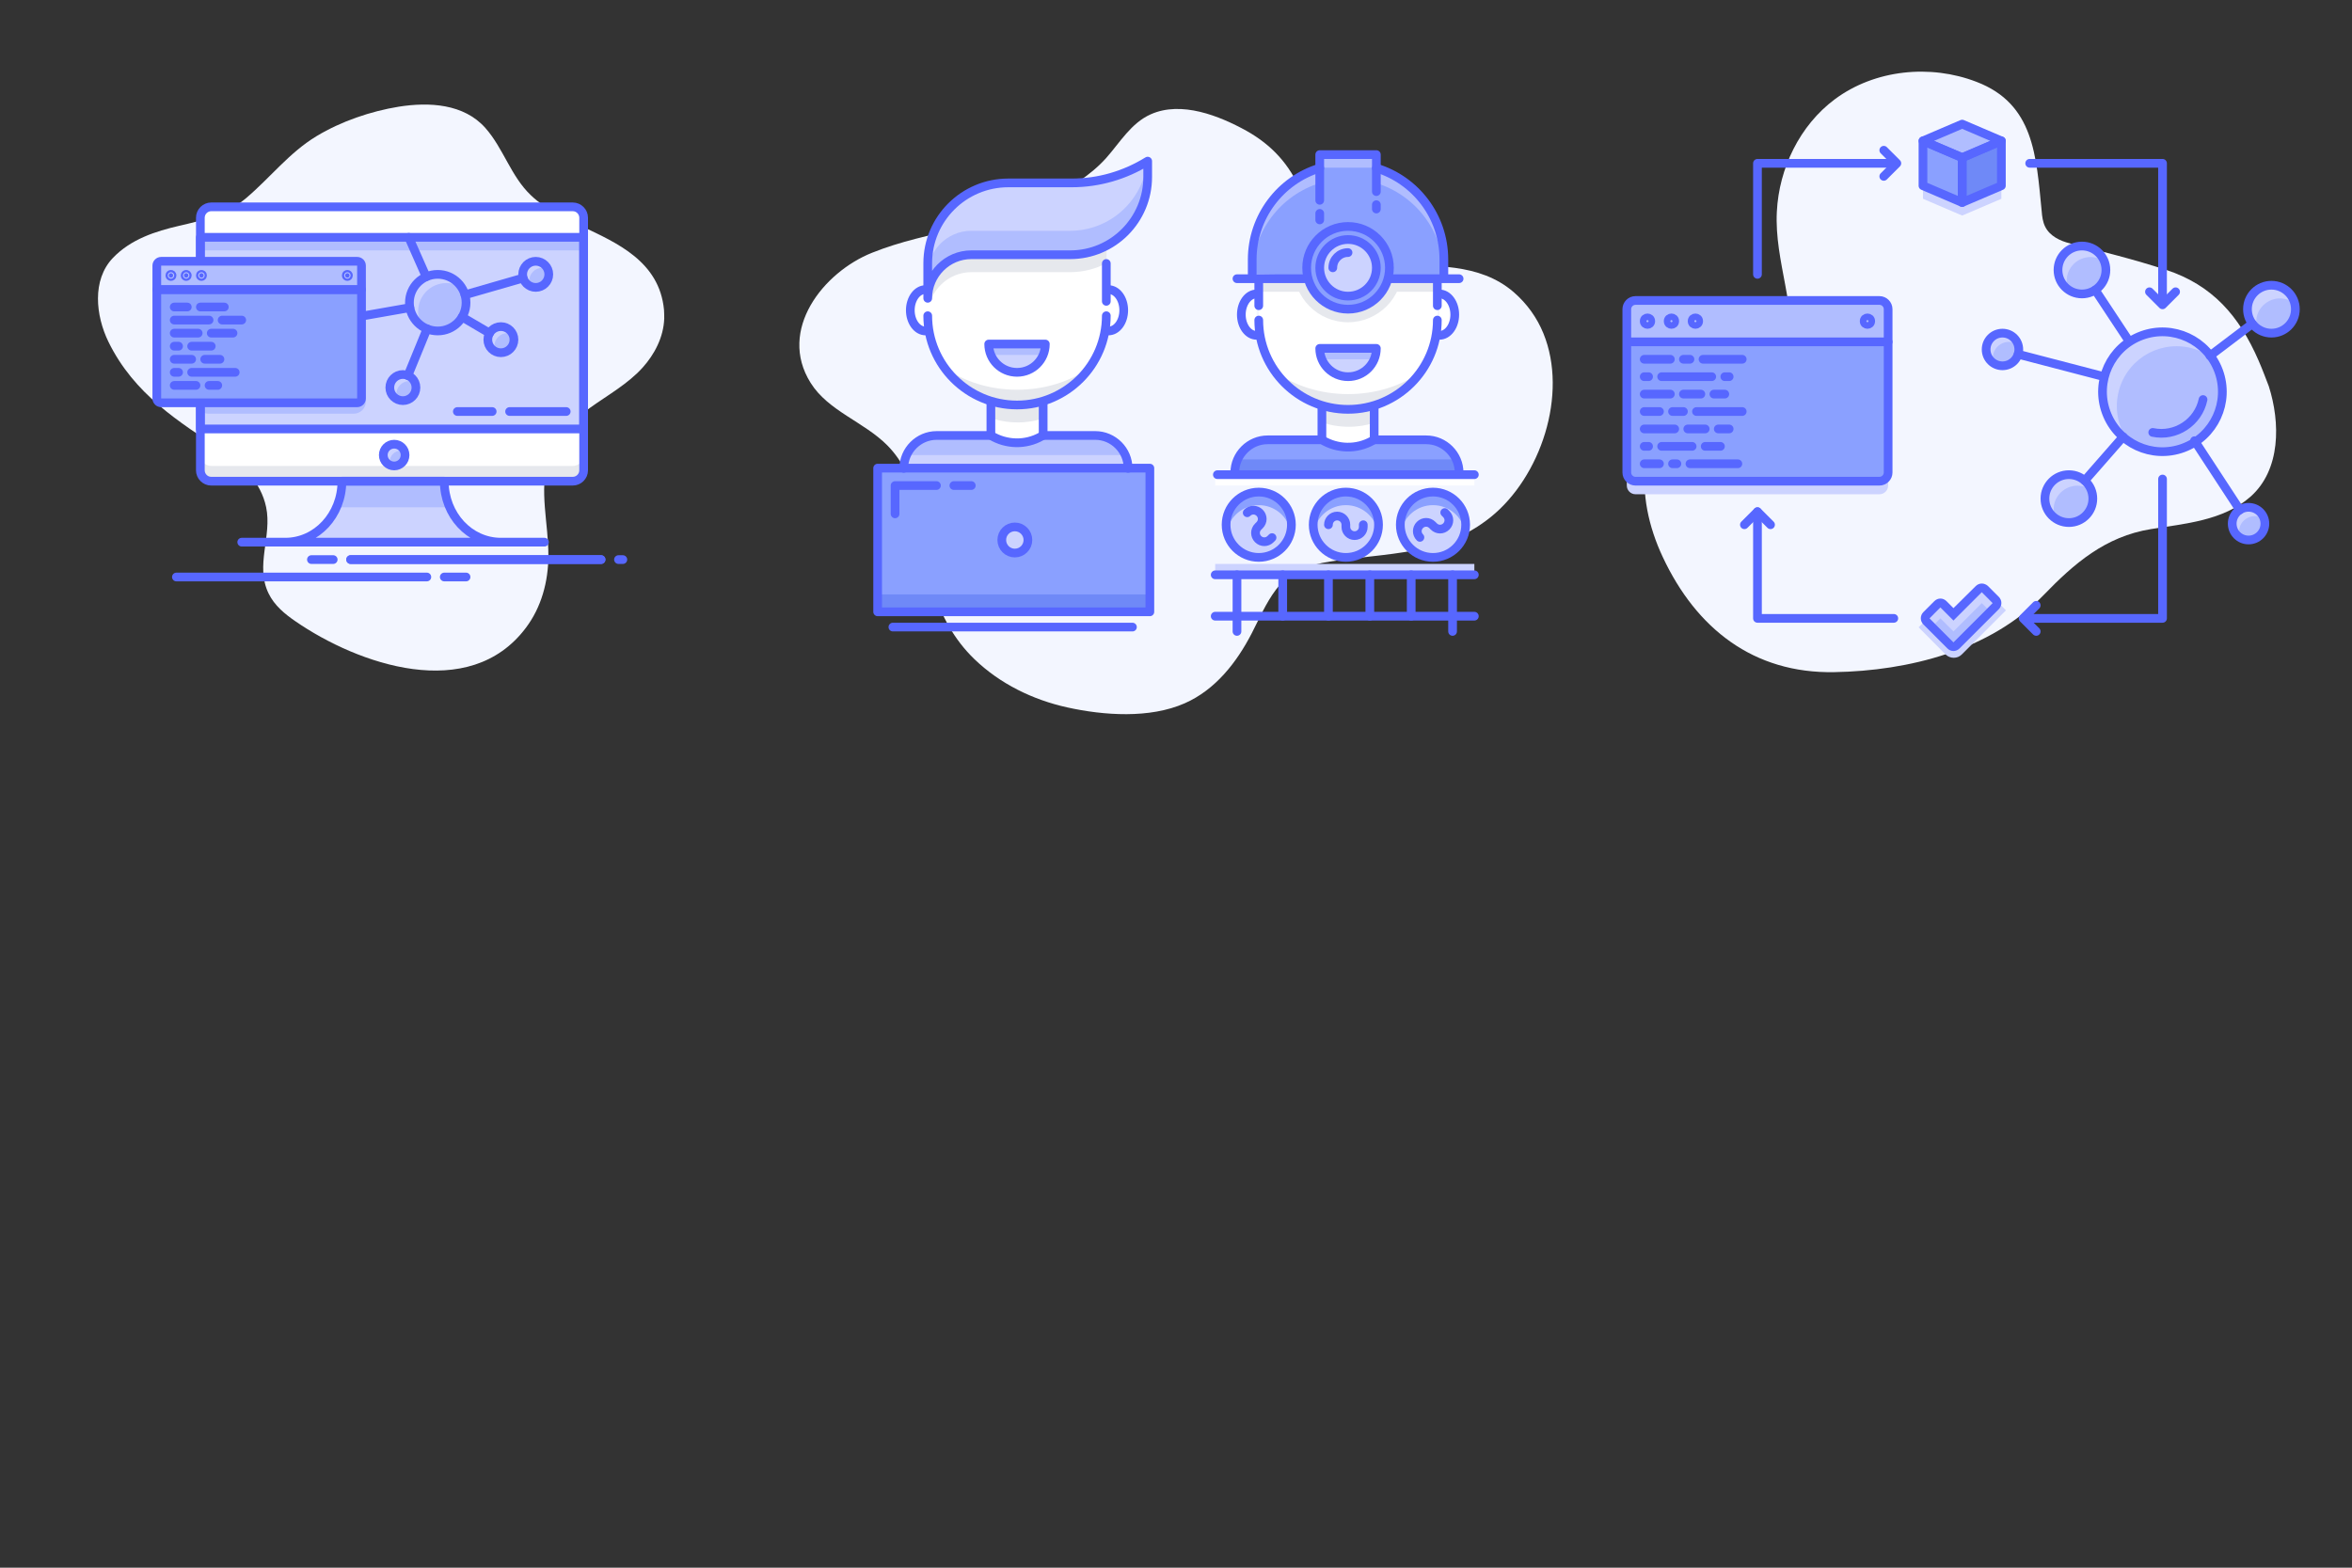 <?xml version="1.0" encoding="utf-8"?>
<!-- Generator: Adobe Illustrator 23.0.1, SVG Export Plug-In . SVG Version: 6.00 Build 0)  -->
<svg version="1.1" id="Layer_1" xmlns="http://www.w3.org/2000/svg" xmlns:xlink="http://www.w3.org/1999/xlink" x="0px" y="0px"
	 width="1080px" height="720px" viewBox="0 0 1080 720" style="enable-background:new 0 0 1080 720;" xml:space="preserve">
<rect x="0" y="0" width="1080" height="720" fill="#333333" stroke="none"/>
<style type="text/css">
	.st0{fill:#F3F6FF;}
	.st1{fill:#FFFFFF;}
	.st2{fill:#CCD3FF;}
	.st3{fill:#B0BDFF;}
	.st4{fill:none;}
	.st5{fill:#CCD5FF;}
	.st6{fill:#E6E8ED;}
	.st7{fill:none;stroke:#5767FF;stroke-width:4;stroke-linecap:round;stroke-linejoin:round;stroke-miterlimit:10;}
	.st8{fill:#8AA0FF;}
	.st9{fill:none;stroke:#5767FF;stroke-miterlimit:10;}
	.st10{fill:#5767FF;}
	.st11{fill:#6F89F7;}
</style>
<g>
	<path class="st0" d="M304.9,142.3c-2.1-22.3-21.8-30.8-37.6-38.3c-8.1-3.9-16.7-7.8-23.5-14.3c-9.2-8.7-12.6-21.5-20.9-30.9
		C213,47.6,197,46.8,183.1,49c-12.9,2.1-26.4,6.7-37.7,13.5C132.8,70.1,124.1,81.6,113,91c-9.1,7.6-19.8,10.2-30.7,12.7
		c-10.8,2.5-22.2,6.1-30.5,14.8c-9.6,10.1-7.9,26.4-2,38.5c11.8,24.1,32.3,36.7,52.4,50c8.9,6,17.6,14.4,20,25.9
		c2.8,13.3-5.1,26.8,1.1,39.6c2.7,5.6,7.5,9.5,12.3,12.8c28.8,19.9,79.9,37.7,105.9,3c7-9.3,10.3-21,10.3-33.2
		c0.1-14.6-4.4-29.7,0-44c6.8-22.1,29.8-27.3,43.3-42.3c5.4-6,9.6-13.9,9.9-22.5C305,145.1,305,143.7,304.9,142.3z"/>
	<path class="st1" d="M92,120v-20c0-2.8,2.3-5,5-5h166c2.8,0,5,2.3,5,5v116c0,2.8-2.3,5-5,5H97c-2.8,0-5-2.3-5-5v-31"/>
	<rect x="92" y="109" class="st2" width="176" height="88"/>
	<path class="st2" d="M204,221c0,15.5,11.6,28,26,28h20H111h20c14.4,0,26-12.5,26-28H204z"/>
	<circle class="st3" cx="181" cy="209" r="5"/>
	<circle class="st3" cx="201" cy="139" r="13"/>
	<circle class="st3" cx="246" cy="126" r="6"/>
	<circle class="st3" cx="230" cy="156" r="6"/>
	<circle class="st3" cx="185" cy="178" r="6"/>
	<line class="st4" x1="213.5" y1="135.4" x2="240.2" y2="127.7"/>
	<line class="st4" x1="187.3" y1="172.5" x2="196.1" y2="151"/>
	<line class="st4" x1="188.2" y1="141.3" x2="166" y2="145.2"/>
	<line class="st4" x1="224.8" y1="153" x2="212.2" y2="145.6"/>
	<line class="st4" x1="195.7" y1="127.1" x2="187.7" y2="109"/>
	<line class="st5" x1="161" y1="257" x2="276" y2="257"/>
	<line class="st5" x1="81" y1="265" x2="196" y2="265"/>
	<line class="st5" x1="161" y1="257" x2="276" y2="257"/>
	<path class="st3" d="M206.5,233c-1.6-3.6-2.5-7.7-2.5-12h-47c0,4.3-0.9,8.4-2.5,12H206.5z"/>
	<rect x="92" y="108" class="st3" width="176" height="7"/>
	<path class="st3" d="M162.4,125H95.6c-3.1,0-5.6,2.5-5.6,5.6v7.4v46.4c0,3.1,2.5,5.6,5.6,5.6h66.8c3.1,0,5.6-2.5,5.6-5.6V138v-7.4
		C168,127.5,165.5,125,162.4,125z"/>
	<path class="st2" d="M194,150c-1.3-2-2-4.4-2-7c0-7.2,5.8-13,13-13c2.6,0,4.9,0.8,7,2c-2.3-3.6-6.3-6-11-6c-7.2,0-13,5.8-13,13
		C188,143.6,190.4,147.7,194,150z"/>
	<path class="st2" d="M243,129c0-3.3,2.7-6,6-6c0.9,0,1.7,0.2,2.5,0.5c-0.9-2.1-3-3.5-5.5-3.5c-3.3,0-6,2.7-6,6
		c0,2.4,1.5,4.5,3.5,5.5C243.2,130.7,243,129.9,243,129z"/>
	<path class="st2" d="M227,159c0-3.3,2.7-6,6-6c0.9,0,1.7,0.2,2.5,0.5c-0.9-2.1-3-3.5-5.5-3.5c-3.3,0-6,2.7-6,6
		c0,2.4,1.5,4.5,3.5,5.5C227.2,160.7,227,159.9,227,159z"/>
	<path class="st2" d="M182,181c0-3.3,2.7-6,6-6c0.9,0,1.7,0.2,2.5,0.5c-0.9-2.1-3-3.5-5.5-3.5c-3.3,0-6,2.7-6,6
		c0,2.4,1.5,4.5,3.5,5.5C182.2,182.7,182,181.9,182,181z"/>
	<path class="st6" d="M263,214H97c-2.8,0-5-2.3-5-5v7c0,2.8,2.3,5,5,5h166c2.8,0,5-2.3,5-5v-7C268,211.8,265.8,214,263,214z"/>
	<path class="st2" d="M179,212c0-2.8,2.2-5,5-5c0.6,0,1.2,0.1,1.7,0.3c-0.7-1.9-2.5-3.3-4.7-3.3c-2.8,0-5,2.2-5,5
		c0,2.2,1.4,4,3.3,4.7C179.1,213.2,179,212.6,179,212z"/>
	<path class="st7" d="M92,120v-20c0-2.8,2.3-5,5-5h166c2.8,0,5,2.3,5,5v116c0,2.8-2.3,5-5,5H97c-2.8,0-5-2.3-5-5v-31"/>
	<rect x="92" y="109" class="st7" width="176" height="88"/>
	<path class="st7" d="M204,221c0,15.5,11.6,28,26,28h20H111h20c14.4,0,26-12.5,26-28H204z"/>
	<circle class="st7" cx="181" cy="209" r="5"/>
	<circle class="st7" cx="201" cy="139" r="13"/>
	<circle class="st7" cx="246" cy="126" r="6"/>
	<circle class="st7" cx="230" cy="156" r="6"/>
	<circle class="st7" cx="185" cy="178" r="6"/>
	<line class="st7" x1="213.5" y1="135.4" x2="240.2" y2="127.7"/>
	<line class="st7" x1="187.3" y1="172.5" x2="196.1" y2="151"/>
	<line class="st7" x1="188.2" y1="141.3" x2="166" y2="145.2"/>
	<line class="st7" x1="224.8" y1="153" x2="212.2" y2="145.6"/>
	<line class="st7" x1="195.7" y1="127.1" x2="187.7" y2="109"/>
	<line class="st7" x1="161" y1="257" x2="276" y2="257"/>
	<line class="st7" x1="81" y1="265" x2="196" y2="265"/>
	<line class="st7" x1="161" y1="257" x2="276" y2="257"/>
	<line class="st7" x1="204" y1="265" x2="214" y2="265"/>
	<line class="st7" x1="284" y1="257" x2="286" y2="257"/>
	<line class="st7" x1="143" y1="257" x2="153" y2="257"/>
	<line class="st7" x1="260" y1="189" x2="234" y2="189"/>
	<line class="st7" x1="226" y1="189" x2="210" y2="189"/>
	<path class="st8" d="M72,183c0,1.1,0.9,2,2,2h90c1.1,0,2-0.9,2-2v-50H72V183z"/>
	<path class="st3" d="M72,133v-11c0-1.1,0.9-2,2-2h90c1.1,0,2,0.9,2,2v11H72z"/>
	<circle class="st9" cx="78.5" cy="126.5" r="0.5"/>
	<circle class="st9" cx="85.5" cy="126.5" r="0.5"/>
	<circle class="st9" cx="92.5" cy="126.5" r="0.5"/>
	<circle class="st9" cx="159.5" cy="126.5" r="0.5"/>
	<line class="st9" x1="80" y1="141" x2="86" y2="141"/>
	<line class="st9" x1="92" y1="141" x2="103" y2="141"/>
	<line class="st9" x1="80" y1="147" x2="96" y2="147"/>
	<line class="st9" x1="102" y1="147" x2="111" y2="147"/>
	<line class="st9" x1="80" y1="153" x2="91" y2="153"/>
	<line class="st9" x1="97" y1="153" x2="107" y2="153"/>
	<line class="st9" x1="80" y1="159" x2="82" y2="159"/>
	<line class="st9" x1="88" y1="159" x2="97" y2="159"/>
	<line class="st9" x1="80" y1="165" x2="88" y2="165"/>
	<line class="st9" x1="94" y1="165" x2="101" y2="165"/>
	<line class="st9" x1="80" y1="171" x2="82" y2="171"/>
	<line class="st9" x1="88" y1="171" x2="108" y2="171"/>
	<line class="st9" x1="80" y1="177" x2="90" y2="177"/>
	<line class="st9" x1="96" y1="177" x2="100" y2="177"/>
	<path class="st7" d="M72,183c0,1.1,0.9,2,2,2h90c1.1,0,2-0.9,2-2v-50H72V183z"/>
	<path class="st7" d="M72,133v-11c0-1.1,0.9-2,2-2h90c1.1,0,2,0.9,2,2v11H72z"/>
	<circle class="st7" cx="78.5" cy="126.5" r="0.5"/>
	<circle class="st7" cx="85.5" cy="126.5" r="0.5"/>
	<circle class="st7" cx="92.5" cy="126.5" r="0.5"/>
	<circle class="st7" cx="159.5" cy="126.5" r="0.5"/>
	<line class="st7" x1="80" y1="141" x2="86" y2="141"/>
	<line class="st7" x1="92" y1="141" x2="103" y2="141"/>
	<line class="st7" x1="80" y1="147" x2="96" y2="147"/>
	<line class="st7" x1="102" y1="147" x2="111" y2="147"/>
	<line class="st7" x1="80" y1="153" x2="91" y2="153"/>
	<line class="st7" x1="97" y1="153" x2="107" y2="153"/>
	<line class="st7" x1="80" y1="159" x2="82" y2="159"/>
	<line class="st7" x1="88" y1="159" x2="97" y2="159"/>
	<line class="st7" x1="80" y1="165" x2="88" y2="165"/>
	<line class="st7" x1="94" y1="165" x2="101" y2="165"/>
	<line class="st7" x1="80" y1="171" x2="82" y2="171"/>
	<line class="st7" x1="88" y1="171" x2="108" y2="171"/>
	<line class="st7" x1="80" y1="177" x2="90" y2="177"/>
	<line class="st7" x1="96" y1="177" x2="100" y2="177"/>
</g>
<g>
	<g>
		<path class="st0" d="M612.6,257.4c0.1,0,0.2,0,0.3,0C612.9,257.4,612.8,257.4,612.6,257.4C612.7,257.4,612.7,257.4,612.6,257.4z"
			/>
		<path class="st0" d="M708.7,153.1c-2.9-7.1-7.4-13.5-13.6-18.9c-16-13.8-37.1-11.7-56.7-12.9c-9.8-0.6-18.9-1.1-26.6-8.1
			c-7.2-6.6-10.6-16.3-14.4-25.3c-5.3-12.4-13.3-21.2-25-27.8c-12.5-6.9-29.9-13.9-44-7.6c-9,4-14.1,12.9-20.4,20
			c-7.4,8.3-17.8,14.5-27.6,19.5c-25.5,12.8-53.9,13.6-80,24.1c-22.3,8.9-43.4,35.4-28.2,59.7c8.1,13,24.5,17.9,35.3,28.8
			c7,7.1,11.3,16.5,13.8,26.1c3.4,13.3,3.3,26.8,7.2,39.9c3.6,12.2,9.8,23.3,18.9,32.1c11.7,11.3,26.8,18.7,42.7,22.2
			c16.8,3.7,37.8,5.2,53.9-1.9c14.1-6.2,23.9-18.8,30.8-32.2c3.5-6.8,6.5-13.9,11.1-20c6.4-8.4,14.7-11.3,24.8-12.9
			c26.3-4.1,52-2.7,73.9-20.5C707.4,219,720.2,181.2,708.7,153.1z"/>
	</g>
	<path class="st1" d="M516,142.5c0-4.4-2.2-8-8-9.7V113l-82,3v17.1c-5.5,0.8-8,4.7-8,9.4c0,4.9,2.7,8.9,8.6,9.4
		c2.8,16.4,15.3,29.5,31.4,33.1h-3v15l11.5,4l12.5-4v-15h-3c16.4-3.7,29-17.1,31.6-33.9C513.7,150.7,516,147,516,142.5z"/>
	<path class="st6" d="M428.4,115.9c-1.5,4.1-2.4,8.4-2.4,13v7.5c0.3,0,0.5,0.2,0.7,0.5c0.1,0.2,0.1,0.3,0.2,0.5
		c0.2,0.2,0.3,0.3,0.5,0.5c2.9-7.5,10.1-12.9,18.7-12.9h45.3c6,0,11.7-1.5,16.7-4.1V113L428.4,115.9z"/>
	<g>
		<path class="st1" d="M570,144.5c0,5.2,3.1,9.5,7,9.5v-19C573.1,135,570,139.3,570,144.5z"/>
		<path class="st1" d="M661,135v19c3.9,0,7-4.3,7-9.5S664.9,135,661,135z"/>
		<path class="st1" d="M578,149L578,149c0.9,18.7,14.3,34,32,38h-3v15l11.5,4l12.5-4v-15h-3c17.7-4,31.1-19.3,32-38h0.1v-34l-82,3
			V149z"/>
	</g>
	<line class="st10" x1="508" y1="121" x2="508" y2="138.4"/>
	<line class="st10" x1="455" y1="200" x2="455" y2="185"/>
	<line class="st10" x1="479" y1="185" x2="479" y2="200"/>
	<path class="st3" d="M415,215.1c0-8.3,6.8-15.1,15.1-15.1H455h0c7.1,4.3,16,4.5,23.2,0.4l0.8-0.4h23.9c8.3,0,15.1,6.8,15.1,15.1"/>
	<path class="st2" d="M426,137L426,137c0-11,9-20,20-20h45.4c19.7,0,35.6-16,35.6-35.7V74v0c-10.5,6.5-22.5,10-34.9,10H463
		c-20.4,0-37,16.5-37,36.9V137"/>
	<path class="st2" d="M480,158c0,7.2-5.8,13-13,13s-13-5.8-13-13H480z"/>
	<rect x="403" y="215" class="st8" width="125" height="66"/>
	<circle class="st2" cx="466" cy="248" r="6"/>
	<line class="st10" x1="410" y1="288" x2="520" y2="288"/>
	<line class="st10" x1="660" y1="129" x2="660" y2="140.4"/>
	<line class="st10" x1="607" y1="202" x2="607" y2="187"/>
	<line class="st10" x1="631" y1="187" x2="631" y2="202"/>
	<path class="st2" d="M632,160c0,7.2-5.8,13-13,13s-13-5.8-13-13H632z"/>
	<line class="st10" x1="578" y1="129" x2="578" y2="140.4"/>
	<line class="st10" x1="638" y1="128" x2="670" y2="128"/>
	<line class="st10" x1="568" y1="128" x2="599" y2="128"/>
	<circle class="st10" cx="619" cy="123" r="13"/>
	<path class="st10" d="M612,123c0-3.9,3.1-7,7-7"/>
	<line class="st10" x1="606" y1="98" x2="606" y2="101"/>
	<line class="st10" x1="632" y1="94" x2="632" y2="96"/>
	<line class="st10" x1="559" y1="218" x2="677" y2="218"/>
	<path class="st8" d="M567,217.1c0-8.3,6.8-15.1,15.1-15.1H607l0,0c7.1,4.3,16,4.5,23.2,0.4l0.8-0.4h23.9c8.3,0,15.1,6.8,15.1,15.1"
		/>
	<line class="st10" x1="558" y1="283" x2="677" y2="283"/>
	<line class="st10" x1="558" y1="264" x2="677" y2="264"/>
	<circle class="st2" cx="578" cy="241" r="15"/>
	<circle class="st2" cx="618" cy="241" r="15"/>
	<circle class="st2" cx="658" cy="241" r="15"/>
	<polyline class="st10" points="568,264 568,283 568,290 	"/>
	<polyline class="st10" points="667,264 667,283 667,290 	"/>
	<line class="st10" x1="589" y1="264" x2="589" y2="283"/>
	<line class="st10" x1="610" y1="264" x2="610" y2="283"/>
	<line class="st10" x1="629" y1="264" x2="629" y2="283"/>
	<line class="st10" x1="648" y1="264" x2="648" y2="283"/>
	<line class="st10" x1="508" y1="121" x2="508" y2="138.4"/>
	<path class="st3" d="M491.3,106H446c-11,0-20,9-20,20v0v11c0-11,9-20,20-20h45.3c19.7,0,35.7-16,35.7-35.7V74
		c-0.1,0-0.1,0.1-0.2,0.1C524.9,92,509.8,106,491.3,106z"/>
	<path class="st6" d="M458,185h-3v6.9c3.6,1.4,7.9,2.1,12.5,2.1c4.2,0,8.1-0.7,11.5-1.8V185h-3"/>
	<path class="st2" d="M415,215.1h103c0-2.2-0.5-4.2-1.3-6.1H416.3C415.5,210.9,415,212.9,415,215.1z"/>
	<g>
		<path class="st6" d="M508,116.1V113l-2.9,0.1C506.1,114.1,507.1,115.1,508,116.1z"/>
		<path class="st6" d="M426.1,116l-0.1,0v0.1C426,116.1,426.1,116,426.1,116z"/>
		<path class="st6" d="M479,185h-3c10-2.2,18.6-8.1,24.4-16.2c-8.9,6.4-20.6,10.2-33.4,10.2c-12.8,0-24.6-3.9-33.4-10.2
			c5.8,8.1,14.4,14,24.4,16.2h-3"/>
	</g>
	<rect x="403" y="273" class="st11" width="125" height="8"/>
	<path class="st6" d="M610,187h-3v6.9c3.6,1.4,7.9,2.1,12.5,2.1c4.2,0,8.1-0.7,11.5-1.8V187h-3"/>
	<g>
		<path class="st6" d="M660,118.1V115l-2.9,0.1C658.1,116.1,659.1,117.1,660,118.1z"/>
		<path class="st6" d="M578.1,118l-0.1,0v0.1C578,118.1,578.1,118,578.1,118z"/>
		<path class="st6" d="M631,187h-3c10-2.2,18.6-8.1,24.4-16.2c-8.9,6.4-20.6,10.2-33.4,10.2c-12.8,0-24.6-3.9-33.4-10.2
			c5.8,8.1,14.4,14,24.4,16.2h-3"/>
	</g>
	<rect x="578" y="128" class="st6" width="82" height="6"/>
	<circle class="st6" cx="619" cy="123" r="25"/>
	<path class="st8" d="M663,127.1v-6.8v-1.1c0-19.8-13-36.5-31-42l-26,0c-18,5.5-31,22.3-31,42v6.8"/>
	<circle class="st8" cx="619" cy="123" r="19"/>
	<path class="st11" d="M566,217.1h103c0-2.2-0.5-4.2-1.3-6.1H567.3C566.5,212.9,566,214.9,566,217.1z"/>
	<path class="st3" d="M632,77.2h-26c-18,5.5-31,22.3-31,42v6.8l0,0c0.1-19.7,13.1-36.4,31-41.9h26c18,5.5,31,22.3,31,42v-5.9v-1.1
		C663,99.5,650,82.7,632,77.2z"/>
	<polyline class="st8" points="606,92 606,71 632,71 632,88 	"/>
	<circle class="st2" cx="619" cy="123" r="12"/>
	<rect x="606" y="71" class="st3" width="26" height="6"/>
	<rect x="454" y="158" class="st3" width="25" height="5"/>
	<rect x="607" y="160" class="st3" width="25" height="5"/>
	<path class="st8" d="M578,232c7.3,0,13.3,5.2,14.7,12c0.2-1,0.3-2,0.3-3c0-8.3-6.7-15-15-15s-15,6.7-15,15c0,1,0.1,2,0.3,3
		C564.7,237.2,570.7,232,578,232z"/>
	<path class="st8" d="M618,232c7.3,0,13.3,5.2,14.7,12c0.2-1,0.3-2,0.3-3c0-8.3-6.7-15-15-15s-15,6.7-15,15c0,1,0.1,2,0.3,3
		C604.7,237.2,610.7,232,618,232z"/>
	<path class="st8" d="M658,232c7.3,0,13.3,5.2,14.7,12c0.2-1,0.3-2,0.3-3c0-8.3-6.7-15-15-15s-15,6.7-15,15c0,1,0.1,2,0.3,3
		C644.7,237.2,650.7,232,658,232z"/>
	<rect x="558" y="259" class="st2" width="119" height="5"/>
	<rect x="558" y="218" class="st1" width="119" height="5"/>
	<path class="st7" d="M508,145c0,22.6-18.4,41-41,41h0c-22.6,0-41-18.4-41-41"/>
	<line class="st7" x1="508" y1="121" x2="508" y2="138.4"/>
	<line class="st7" x1="455" y1="200" x2="455" y2="185"/>
	<line class="st7" x1="479" y1="185" x2="479" y2="200"/>
	<path class="st7" d="M415,215.1c0-8.3,6.8-15.1,15.1-15.1H455h0c7.1,4.3,16,4.5,23.2,0.4l0.8-0.4h23.9c8.3,0,15.1,6.8,15.1,15.1"/>
	<path class="st7" d="M425,152c-3.9,0-7-4.3-7-9.5s3.1-9.5,7-9.5"/>
	<path class="st7" d="M509,133c3.9,0,7,4.3,7,9.5s-3.1,9.5-7,9.5"/>
	<path class="st7" d="M426,137L426,137c0-11,9-20,20-20h45.4c19.7,0,35.6-16,35.6-35.7V74v0c-10.5,6.5-22.5,10-34.9,10H463
		c-20.4,0-37,16.5-37,36.9V137"/>
	<path class="st7" d="M480,158c0,7.2-5.8,13-13,13s-13-5.8-13-13H480z"/>
	<rect x="403" y="215" class="st7" width="125" height="66"/>
	<circle class="st7" cx="466" cy="248" r="6"/>
	<line class="st7" x1="410" y1="288" x2="520" y2="288"/>
	<polyline class="st7" points="411,236 411,223 430,223 	"/>
	<line class="st7" x1="438" y1="223" x2="446" y2="223"/>
	<path class="st7" d="M660,147c0,22.6-18.4,41-41,41h0c-22.6,0-41-18.4-41-41"/>
	<line class="st7" x1="660" y1="129" x2="660" y2="140.4"/>
	<line class="st7" x1="607" y1="202" x2="607" y2="187"/>
	<line class="st7" x1="631" y1="187" x2="631" y2="202"/>
	<path class="st7" d="M577,154c-3.9,0-7-4.3-7-9.5s3.1-9.5,7-9.5"/>
	<path class="st7" d="M661,135c3.9,0,7,4.3,7,9.5s-3.1,9.5-7,9.5"/>
	<path class="st7" d="M632,160c0,7.2-5.8,13-13,13s-13-5.8-13-13H632z"/>
	<line class="st7" x1="578" y1="129" x2="578" y2="140.4"/>
	<line class="st7" x1="638" y1="128" x2="670" y2="128"/>
	<line class="st7" x1="568" y1="128" x2="599" y2="128"/>
	<path class="st7" d="M606,77.2c-18,5.5-31,22.3-31,42v6.8"/>
	<path class="st7" d="M663,127.1v-6.8v-1.1c0-19.8-13-36.5-31-42"/>
	<circle class="st7" cx="619" cy="123" r="13"/>
	<path class="st7" d="M612,123c0-3.9,3.1-7,7-7"/>
	<polyline class="st7" points="606,92 606,71 632,71 632,88 	"/>
	<line class="st7" x1="606" y1="98" x2="606" y2="101"/>
	<line class="st7" x1="632" y1="94" x2="632" y2="96"/>
	<line class="st7" x1="559" y1="218" x2="677" y2="218"/>
	<path class="st7" d="M567,217.1c0-8.3,6.8-15.1,15.1-15.1H607l0,0c7.1,4.3,16,4.5,23.2,0.4l0.8-0.4h23.9c8.3,0,15.1,6.8,15.1,15.1"
		/>
	<circle class="st7" cx="619" cy="123" r="19"/>
	<line class="st7" x1="558" y1="283" x2="677" y2="283"/>
	<line class="st7" x1="558" y1="264" x2="677" y2="264"/>
	<circle class="st7" cx="578" cy="241" r="15"/>
	<path class="st7" d="M572.7,235.5L572.7,235.5c1.6-1.6,4.1-1.6,5.7,0l0,0c1.6,1.6,1.6,4.1,0,5.7l-0.7,0.7c-1.6,1.6-1.6,4.1,0,5.7
		l0,0c1.6,1.6,4.1,1.6,5.7,0l0.7-0.7"/>
	<circle class="st7" cx="618" cy="241" r="15"/>
	<path class="st7" d="M610,241L610,241c0-2.2,1.8-4,4-4l0,0c2.2,0,4,1.8,4,4v1c0,2.2,1.8,4,4,4l0,0c2.2,0,4-1.8,4-4v-1"/>
	<circle class="st7" cx="658" cy="241" r="15"/>
	<path class="st7" d="M652,246.8L652,246.8c-1.6-1.6-1.6-4.1,0-5.7l0,0c1.6-1.6,4.1-1.6,5.7,0l0.7,0.7c1.6,1.6,4.1,1.6,5.7,0l0,0
		c1.6-1.6,1.6-4.1,0-5.7l-0.7-0.7"/>
	<polyline class="st7" points="568,264 568,283 568,290 	"/>
	<polyline class="st7" points="667,264 667,283 667,290 	"/>
	<line class="st7" x1="589" y1="264" x2="589" y2="283"/>
	<line class="st7" x1="610" y1="264" x2="610" y2="283"/>
	<line class="st7" x1="629" y1="264" x2="629" y2="283"/>
	<line class="st7" x1="648" y1="264" x2="648" y2="283"/>
</g>
<g>
	<g>
		<path class="st0" d="M882.6,49.3C882.6,49.3,882.6,49.3,882.6,49.3c0.3,0.7,0.5,1.1,0.5,1.1C882.9,50.1,882.7,49.7,882.6,49.3z"/>
		<path class="st0" d="M1037.1,165.6c-8.9-20.5-21.2-34.7-42.6-41.7c-14.4-4.7-29.2-8.4-43.9-12.1c-4.6-1.1-9.4-3.4-11.5-7.7
			c-1.1-2.2-1.4-4.7-1.6-7.2c-2.5-25.3-3.5-49.2-29.9-59.3c-21.2-8.2-46.7-5.7-65.1,8c-16.1,12-25.6,31.7-26.6,51.6
			c-1.2,23,9.6,44.4,5.7,67.6c-0.3,1.9-0.8,3.9-2.2,5.2c-1.4,1.3-3.3,1.6-5.1,1.9c-10.6,1.8-22.6,2.5-32.3,7.4
			c-32.1,13.8-31.5,48.9-18.5,76.5c15.4,32.9,41.7,53.6,78.8,52.9c34.2-0.6,71.5-10,95.9-35.2c14.2-14.7,28.5-27.1,49.5-30.5
			c15.6-2.5,33.2-3.9,45.6-14.8c14.1-12.4,13.8-34.2,8.5-50.8C1040.4,173.8,1038.9,169.7,1037.1,165.6z"/>
		<path class="st0" d="M939.9,101.9c-0.2-0.1-0.4-0.2-0.7-0.3c0,0,0,0,0,0C939.5,101.7,939.7,101.8,939.9,101.9z"/>
	</g>
	<path class="st2" d="M887.4,281.8l9.7,9.7l17.6-17.6l6.4,6.4l-20.3,20.3c-2,2-5.3,2-7.4,0L881,288.1L887.4,281.8z"/>
	<polygon class="st2" points="901,78.4 883,70.7 883,91.3 901,99 919,91.3 919,70.7 	"/>
	<path class="st8" d="M747,217V142c0-2.2,1.8-4,4-4H863c2.2,0,4,1.8,4,4V217c0,2.2-1.8,4-4,4H751C748.8,221,747,219.2,747,217z"/>
	<line class="st10" x1="748" y1="157" x2="867" y2="157"/>
	<line class="st10" x1="755" y1="165" x2="767" y2="165"/>
	<line class="st10" x1="773" y1="165" x2="776" y2="165"/>
	<line class="st10" x1="782" y1="165" x2="800" y2="165"/>
	<line class="st10" x1="755" y1="173" x2="757" y2="173"/>
	<line class="st10" x1="763" y1="173" x2="786" y2="173"/>
	<line class="st10" x1="792" y1="173" x2="794" y2="173"/>
	<line class="st10" x1="755" y1="181" x2="767" y2="181"/>
	<line class="st10" x1="773" y1="181" x2="781" y2="181"/>
	<line class="st10" x1="787" y1="181" x2="792" y2="181"/>
	<line class="st10" x1="755" y1="189" x2="762" y2="189"/>
	<line class="st10" x1="768" y1="189" x2="773" y2="189"/>
	<line class="st10" x1="779" y1="189" x2="800" y2="189"/>
	<line class="st10" x1="755" y1="197" x2="769" y2="197"/>
	<line class="st10" x1="775" y1="197" x2="783" y2="197"/>
	<line class="st10" x1="789" y1="197" x2="794" y2="197"/>
	<line class="st10" x1="755" y1="205" x2="757" y2="205"/>
	<line class="st10" x1="763" y1="205" x2="777" y2="205"/>
	<line class="st10" x1="783" y1="205" x2="790" y2="205"/>
	<line class="st10" x1="755" y1="213" x2="762" y2="213"/>
	<line class="st10" x1="768" y1="213" x2="770" y2="213"/>
	<line class="st10" x1="776" y1="213" x2="798" y2="213"/>
	<polygon class="st3" points="891,279 897,285 910,272 915,277 897,295 886,284 	"/>
	<line class="st10" x1="1014.8" y1="163.4" x2="1034.2" y2="148.7"/>
	<line class="st10" x1="962.1" y1="133.2" x2="977.5" y2="156.5"/>
	<line class="st10" x1="974.9" y1="200.6" x2="957.3" y2="220.7"/>
	<line class="st10" x1="1028.5" y1="234.2" x2="1007.7" y2="202.4"/>
	
		<ellipse transform="matrix(0.939 -0.345 0.345 0.939 -0.929 353.786)" class="st3" cx="992.5" cy="179.5" rx="27.5" ry="27.5"/>
	<ellipse transform="matrix(0.523 -0.852 0.852 0.523 349.99 873.709)" class="st3" cx="956" cy="124" rx="11" ry="11"/>
	<ellipse transform="matrix(0.523 -0.852 0.852 0.523 257.66 918.642)" class="st3" cx="950" cy="229" rx="11" ry="11"/>
	<path class="st3" d="M1034,233.2c-4.1-0.8-8,1.8-8.9,5.8s1.8,8,5.8,8.9c4.1,0.8,8-1.8,8.9-5.8C1040.7,238,1038.1,234,1034,233.2z"
		/>
	<path class="st3" d="M1045.2,131.2c-5.9-1.2-11.8,2.6-13,8.5c-1.2,5.9,2.6,11.8,8.5,13s11.8-2.6,13-8.5
		C1055,138.3,1051.2,132.5,1045.2,131.2z"/>
	<path class="st3" d="M921,153.2c-4.1-0.8-8,1.8-8.9,5.8s1.8,8,5.8,8.9s8-1.8,8.9-5.8C927.7,158,925.1,154,921,153.2z"/>
	<line class="st10" x1="926.7" y1="162.7" x2="965.8" y2="172.9"/>
	<polygon class="st8" points="901,93 883,85.3 883,64.7 901,72.4 	"/>
	<polygon class="st11" points="901,93 919,85.3 919,64.7 901,72.4 	"/>
	<polygon class="st3" points="901,57 883,64.7 901,72.4 919,64.7 	"/>
	<circle class="st10" cx="756.5" cy="147.5" r="1.5"/>
	<circle class="st10" cx="767.5" cy="147.5" r="1.5"/>
	<circle class="st10" cx="778.5" cy="147.5" r="1.5"/>
	<circle class="st10" cx="857.5" cy="147.5" r="1.5"/>
	<path class="st2" d="M949.2,126.8c1.2-5.9,7.1-9.8,13-8.5c1.5,0.3,2.8,0.9,4,1.7c-1.3-3.3-4.2-5.9-8-6.7c-5.9-1.2-11.8,2.6-13,8.5
		c-0.9,4.5,1,8.9,4.6,11.3C949,131.1,948.8,129,949.2,126.8z"/>
	<path class="st2" d="M1036.2,145.8c1.2-5.9,7.1-9.8,13-8.5c1.5,0.3,2.8,0.9,4,1.7c-1.3-3.3-4.2-5.9-8-6.7c-5.9-1.2-11.8,2.6-13,8.5
		c-0.9,4.5,1,8.9,4.6,11.3C1036,150.1,1035.8,148,1036.2,145.8z"/>
	<path class="st2" d="M943.2,231.8c1.2-5.9,7.1-9.8,13-8.5c1.5,0.3,2.8,0.9,4,1.7c-1.3-3.3-4.2-5.9-8-6.7c-5.9-1.2-11.8,2.6-13,8.5
		c-0.9,4.5,1,8.9,4.6,11.3C943,236.1,942.8,234,943.2,231.8z"/>
	<path class="st2" d="M915.2,163c0.8-4.1,4.8-6.7,8.9-5.8c1,0.2,1.9,0.6,2.6,1.1c-0.8-2.5-2.9-4.5-5.6-5.1c-4.1-0.8-8,1.8-8.9,5.8
		c-0.6,3.1,0.7,6.1,3.2,7.8C915,165.6,914.9,164.3,915.2,163z"/>
	<path class="st2" d="M1028.2,243c0.8-4.1,4.8-6.7,8.9-5.8c1,0.2,1.9,0.6,2.6,1.1c-0.8-2.5-2.9-4.5-5.6-5.1c-4.1-0.8-8,1.8-8.9,5.8
		c-0.6,3.1,0.7,6.1,3.2,7.8C1028,245.6,1027.9,244.3,1028.2,243z"/>
	<path class="st2" d="M972.6,180.9c3.1-14.9,17.6-24.4,32.5-21.3c3.7,0.8,7.1,2.3,10,4.3c-3.9-5.6-9.8-9.8-17-11.3
		c-14.9-3.1-29.4,6.5-32.5,21.3c-2.3,11.2,2.5,22.2,11.3,28.2C972.8,196.2,971,188.6,972.6,180.9z"/>
	<rect x="748" y="139" class="st3" width="118" height="18"/>
	<path class="st2" d="M747,221v2c0,2.2,1.8,4,4,4H863c2.2,0,4-1.8,4-4v-2H747z"/>
	<polygon class="st2" points="891,284 897,290 910,277 912.5,279.5 915,277 910,272 897,285 891,279 886,284 888.5,286.5 	"/>
	<path class="st7" d="M747,217V142c0-2.2,1.8-4,4-4H863c2.2,0,4,1.8,4,4V217c0,2.2-1.8,4-4,4H751C748.8,221,747,219.2,747,217z"/>
	<line class="st7" x1="748" y1="157" x2="867" y2="157"/>
	<polyline class="st7" points="932,75 993,75 993,139 	"/>
	<polyline class="st7" points="807,126 807,75 870,75 	"/>
	
		<ellipse transform="matrix(0.939 -0.345 0.345 0.939 -0.929 353.786)" class="st7" cx="992.5" cy="179.5" rx="27.5" ry="27.5"/>
	<polyline class="st7" points="869.6,284 807,284 807,235 	"/>
	<polyline class="st7" points="993,220 993,284 930.7,284 	"/>
	<line class="st7" x1="755" y1="165" x2="767" y2="165"/>
	<line class="st7" x1="773" y1="165" x2="776" y2="165"/>
	<line class="st7" x1="782" y1="165" x2="800" y2="165"/>
	<line class="st7" x1="755" y1="173" x2="757" y2="173"/>
	<line class="st7" x1="763" y1="173" x2="786" y2="173"/>
	<line class="st7" x1="792" y1="173" x2="794" y2="173"/>
	<line class="st7" x1="755" y1="181" x2="767" y2="181"/>
	<line class="st7" x1="773" y1="181" x2="781" y2="181"/>
	<line class="st7" x1="787" y1="181" x2="792" y2="181"/>
	<line class="st7" x1="755" y1="189" x2="762" y2="189"/>
	<line class="st7" x1="768" y1="189" x2="773" y2="189"/>
	<line class="st7" x1="779" y1="189" x2="800" y2="189"/>
	<line class="st7" x1="755" y1="197" x2="769" y2="197"/>
	<line class="st7" x1="775" y1="197" x2="783" y2="197"/>
	<line class="st7" x1="789" y1="197" x2="794" y2="197"/>
	<line class="st7" x1="755" y1="205" x2="757" y2="205"/>
	<line class="st7" x1="763" y1="205" x2="777" y2="205"/>
	<line class="st7" x1="783" y1="205" x2="790" y2="205"/>
	<line class="st7" x1="755" y1="213" x2="762" y2="213"/>
	<line class="st7" x1="768" y1="213" x2="770" y2="213"/>
	<line class="st7" x1="776" y1="213" x2="798" y2="213"/>
	<g>
		<path class="st10" d="M910,272l5,5l-18,18l-11-11l5-5l6,6L910,272 M910,268c-1,0-2,0.4-2.8,1.2L897,279.3l-3.2-3.2
			c-0.8-0.8-1.8-1.2-2.8-1.2s-2,0.4-2.8,1.2l-5,5c-1.6,1.6-1.6,4.1,0,5.7l11,11c0.8,0.8,1.8,1.2,2.8,1.2s2-0.4,2.8-1.2l18-18
			c1.6-1.6,1.6-4.1,0-5.7l-5-5C912,268.4,911,268,910,268L910,268z"/>
	</g>
	<circle class="st7" cx="956" cy="124" r="11"/>
	<circle class="st7" cx="950" cy="229" r="11"/>
	<circle class="st7" cx="1032.5" cy="240.5" r="7.5"/>
	<circle class="st7" cx="1043" cy="142" r="11"/>
	<line class="st7" x1="1014.8" y1="163.4" x2="1034.2" y2="148.7"/>
	<line class="st7" x1="962.1" y1="133.2" x2="977.5" y2="156.5"/>
	<line class="st7" x1="974.9" y1="200.6" x2="957.3" y2="220.7"/>
	<line class="st7" x1="1028.5" y1="234.2" x2="1007.7" y2="202.4"/>
	<circle class="st7" cx="919.5" cy="160.5" r="7.5"/>
	<line class="st7" x1="926.7" y1="162.7" x2="965.8" y2="172.9"/>
	<polygon class="st7" points="901,93 883,85.3 883,64.7 901,72.4 	"/>
	<polygon class="st7" points="901,93 919,85.3 919,64.7 901,72.4 	"/>
	<polygon class="st7" points="901,57 883,64.7 901,72.4 919,64.7 	"/>
	<circle class="st7" cx="756.5" cy="147.5" r="1.5"/>
	<circle class="st7" cx="767.5" cy="147.5" r="1.5"/>
	<circle class="st7" cx="778.5" cy="147.5" r="1.5"/>
	<circle class="st7" cx="857.5" cy="147.5" r="1.5"/>
	<polyline class="st7" points="865,69 871,75 865,81 	"/>
	<polyline class="st7" points="999,134 993,140 987,134 	"/>
	<polyline class="st7" points="935,290 929,284 935,278 	"/>
	<polyline class="st7" points="801,241 807,235 813,241 	"/>
	<path class="st7" d="M988.5,198.6c10.5,2.2,20.9-4.6,23.1-15.1"/>
</g>
</svg>
